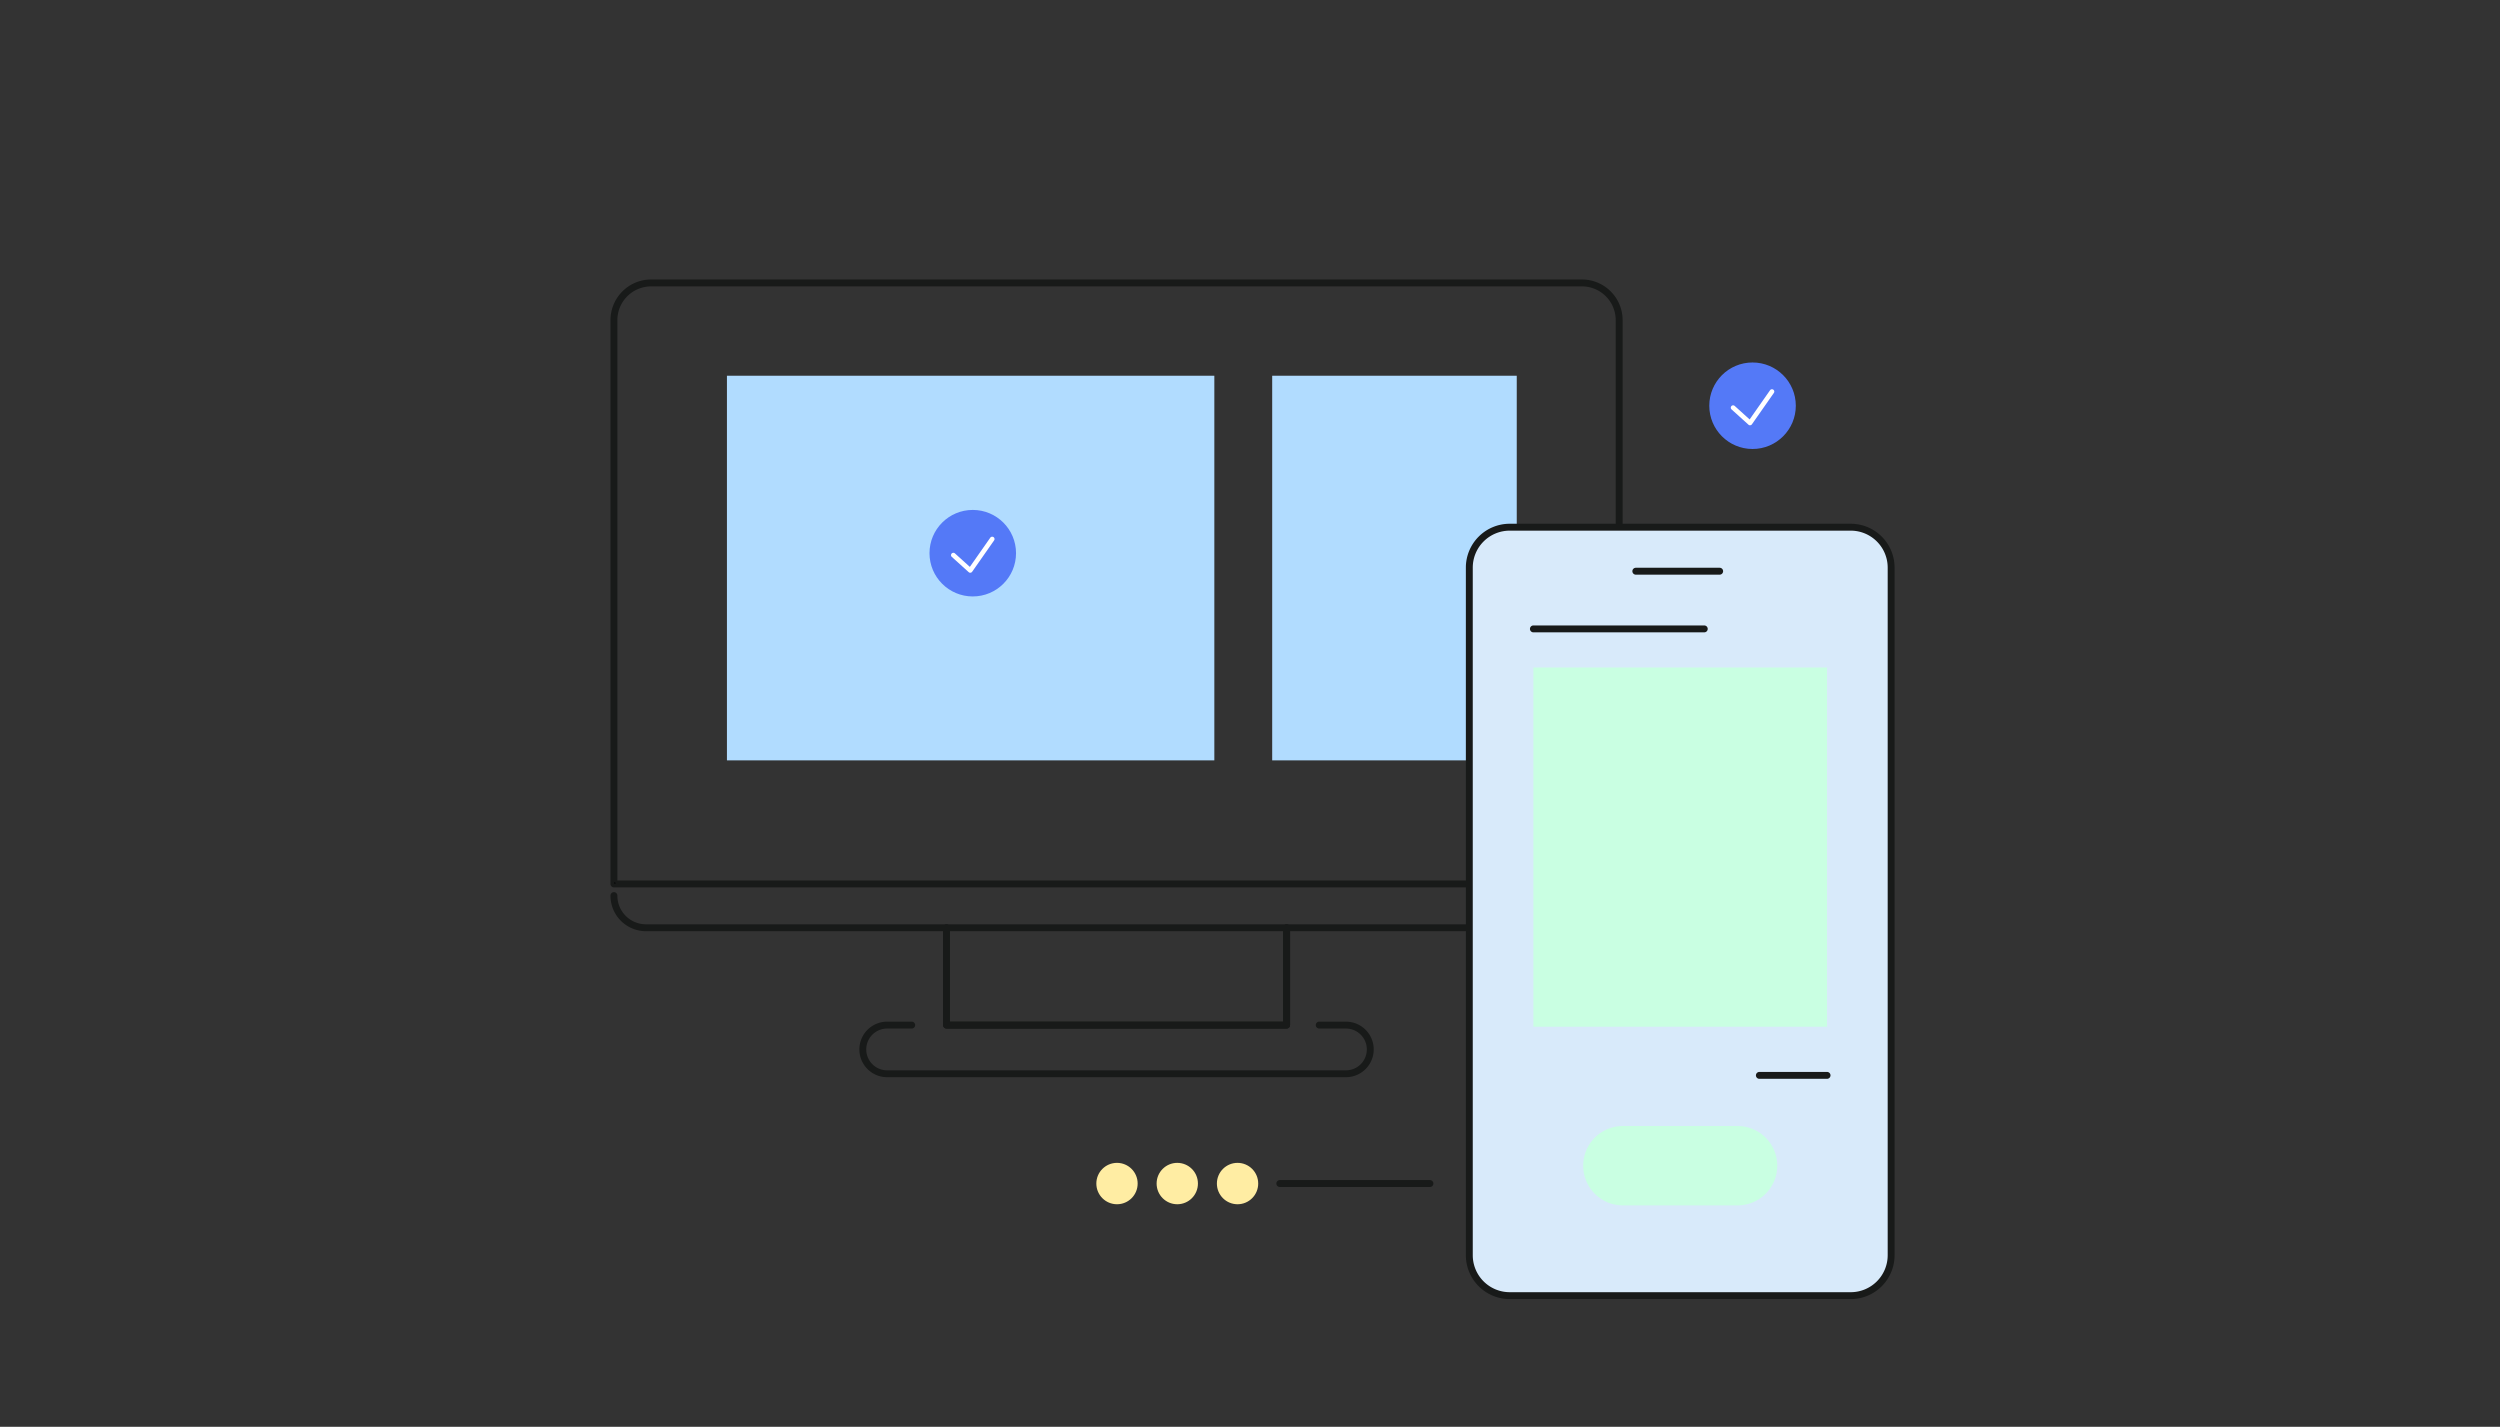 <svg xmlns="http://www.w3.org/2000/svg" width="396" height="226" viewBox="0 0 396 226">
  <rect x="0" y="0" width="396" height="226" fill="#333333" stroke="none"/>
  <g id="implementation-and-delivery" transform="translate(-950.176 -2533.402)">
    <rect id="Rectangle_15019" data-name="Rectangle 15019" width="396" height="226" rx="10" transform="translate(950.176 2533.402)" fill="rgba(231,234,235,0)"/>
    <g id="Group_2328" data-name="Group 2328" transform="translate(1065.323 2592.919)">
      <rect id="Rectangle_15010" data-name="Rectangle 15010" width="77.204" height="60.926" fill="#b1dcff"/>
      <rect id="Rectangle_15011" data-name="Rectangle 15011" width="38.737" height="60.926" transform="translate(86.369)" fill="#b1dcff"/>
      <g id="Group_2327" data-name="Group 2327" transform="translate(32.086 21.256)">
        <g id="Group_2324" data-name="Group 2324" transform="translate(0 0)">
          <ellipse id="Ellipse_287" data-name="Ellipse 287" cx="6.853" cy="6.852" rx="6.853" ry="6.852" fill="#5479f7"/>
          <path id="Path_12542" data-name="Path 12542" d="M666.776,479.3a.37.37,0,0,1-.248-.1l-2.675-2.417a.371.371,0,1,1,.5-.55l2.363,2.136,3.234-4.623a.37.37,0,0,1,.606.425l-3.475,4.966a.369.369,0,0,1-.261.156.253.253,0,0,1-.042,0Z" transform="translate(-660.323 -469.347)" fill="#fff"/>
        </g>
      </g>
    </g>
    <g id="Illustration" transform="translate(1047.176 2577.972)">
      <g id="Cloud_connection" data-name="Cloud connection" transform="translate(0 0)">
        <g id="Group_2317" data-name="Group 2317">
          <g id="Group_2315" data-name="Group 2315">
            <g id="Group_2311" data-name="Group 2311" transform="translate(39.422 102.14)">
              <g id="Group_2310" data-name="Group 2310" transform="translate(13.257)">
                <path id="Path_12526" data-name="Path 12526" d="M524.24,1067.826H470.366a.246.246,0,0,1-.247-.246v-15.423a.247.247,0,0,1,.493,0v15.176h53.38v-15.176a.246.246,0,0,1,.493,0v15.423a.247.247,0,0,1-.246.247Z" transform="translate(-470.12 -1051.91)" stroke="#181a19" stroke-width="0.6"/>
              </g>
              <path id="Path_12527" data-name="Path 12527" d="M524.24,1067.826H470.366a.246.246,0,0,1-.247-.246v-15.423a.247.247,0,0,1,.493,0v15.176h53.38v-15.176a.246.246,0,0,1,.493,0v15.423a.247.247,0,0,1-.246.247Z" transform="translate(-456.863 -1051.91)" stroke="#181a19" stroke-width="0.6"/>
              <path id="Path_12528" data-name="Path 12528" d="M428.587,1197.675H355.912a4.1,4.1,0,1,1,0-8.2h3.907a.247.247,0,0,1,0,.493h-3.907a3.609,3.609,0,1,0,0,7.218h72.673a3.609,3.609,0,1,0,0-7.218h-4.247a.247.247,0,0,1,0-.493h4.247a4.1,4.1,0,1,1,0,8.2Z" transform="translate(-351.81 -1174.056)" stroke="#181a19" stroke-width="0.6"/>
            </g>
            <g id="Group_2314" data-name="Group 2314">
              <g id="Group_2312" data-name="Group 2312" transform="translate(0 97.061)">
                <path id="Path_12530" data-name="Path 12530" d="M154.407,1012.153H5.315A5.327,5.327,0,0,1,0,1006.826a.247.247,0,1,1,.493,0,4.832,4.832,0,0,0,4.821,4.833H154.408a4.833,4.833,0,0,0,4.822-4.833.247.247,0,1,1,.493,0A5.327,5.327,0,0,1,154.407,1012.153Z" transform="translate(0 -1006.58)" stroke="#181a19" stroke-width="0.6"/>
              </g>
              <g id="Group_2313" data-name="Group 2313">
                <path id="Path_12532" data-name="Path 12532" d="M159.476,236.073H.247A.246.246,0,0,1,0,235.826V146.517a6.144,6.144,0,0,1,6.137-6.137H153.586a6.144,6.144,0,0,1,6.137,6.137v89.308a.247.247,0,0,1-.247.247ZM.493,235.578H159.228V146.517a5.649,5.649,0,0,0-5.643-5.643H6.137a5.649,5.649,0,0,0-5.643,5.643v89.061Z" transform="translate(0 -140.38)" stroke="#181a19" stroke-width="0.6"/>
              </g>
            </g>
          </g>
        </g>
        <g id="Group_2319" data-name="Group 2319" transform="translate(105.475 142.659)">
          <path id="Path_12534" data-name="Path 12534" d="M965.318,1414H941.536a.246.246,0,0,1,0-.493h23.781a.246.246,0,1,1,0,.493Z" transform="translate(-941.29 -1413.51)" stroke="#181a19" stroke-width="0.6"/>
        </g>
        <g id="Group_2323" data-name="Group 2323" transform="translate(135.492 38.692)">
          <g id="Group_2321" data-name="Group 2321">
            <g id="Group_2320" data-name="Group 2320">
              <path id="Path_12535" data-name="Path 12535" d="M6.395,0H60.423a6.4,6.4,0,0,1,6.395,6.395V115.325a6.4,6.4,0,0,1-6.395,6.395H6.395A6.4,6.4,0,0,1,0,115.325V6.395A6.4,6.4,0,0,1,6.395,0Z" transform="translate(67.064 121.967) rotate(180)" fill="#d8eafa" stroke="#181a19" stroke-width="0.6"/>
              <path id="Path_12536" data-name="Path 12536" d="M1269.839,607.895h-54.028a6.649,6.649,0,0,1-6.641-6.641V492.321a6.649,6.649,0,0,1,6.641-6.641h54.028a6.649,6.649,0,0,1,6.641,6.641V601.253A6.649,6.649,0,0,1,1269.839,607.895Zm-54.027-121.722a6.155,6.155,0,0,0-6.148,6.148V601.253a6.155,6.155,0,0,0,6.148,6.148h54.028a6.155,6.155,0,0,0,6.148-6.148V492.321a6.156,6.156,0,0,0-6.148-6.148Z" transform="translate(-1209.17 -485.68)" stroke="#181a19" stroke-width="0.6"/>
            </g>
            <path id="Path_12537" data-name="Path 12537" d="M1458.226,548.393h-13.279a.247.247,0,1,1,0-.493h13.279a.247.247,0,0,1,0,.493Z" transform="translate(-1418.308 -540.928)" stroke="#181a19" stroke-width="0.6"/>
          </g>
          <g id="Group_2322" data-name="Group 2322" transform="translate(10.153 16.109)">
            <path id="Path_12538" data-name="Path 12538" d="M1327.09,629.933h-27.063a.246.246,0,1,1,0-.493h27.063a.246.246,0,0,1,0,.493Z" transform="translate(-1299.78 -629.44)" stroke="#181a19" stroke-width="0.6"/>
            <path id="Path_12539" data-name="Path 12539" d="M1630.194,1261.083h-10.718a.246.246,0,0,1,0-.493h10.718a.246.246,0,1,1,0,.493Z" transform="translate(-1583.435 -1189.868)" stroke="#181a19" stroke-width="0.6"/>
          </g>
        </g>
      </g>
    </g>
    <g id="Group_2326" data-name="Group 2326" transform="translate(1123.836 2590.818)">
      <rect id="Rectangle_15009" data-name="Rectangle 15009" width="46.513" height="56.9" transform="translate(69.23 48.316)" fill="#c9ffe2"/>
      <path id="Path_12540" data-name="Path 12540" d="M1403.092,1340.667h0a6.287,6.287,0,0,0-6.287-6.287h-18.167a6.287,6.287,0,0,0-6.287,6.287h0a6.287,6.287,0,0,0,6.287,6.287H1396.8A6.287,6.287,0,0,0,1403.092,1340.667Z" transform="translate(-1295.234 -1213.434)" fill="#c9ffe2"/>
      <g id="Group_2325" data-name="Group 2325" transform="translate(97.09)">
        <ellipse id="Ellipse_288" data-name="Ellipse 288" cx="6.853" cy="6.852" rx="6.853" ry="6.852" fill="#5479f7"/>
        <path id="Path_12543" data-name="Path 12543" d="M1537.806,298.6a.37.37,0,0,1-.248-.1l-2.675-2.417a.37.37,0,0,1,.5-.55l2.363,2.136,3.234-4.623a.37.37,0,0,1,.606.425l-3.475,4.966a.369.369,0,0,1-.261.156.257.257,0,0,1-.041,0Z" transform="translate(-1531.354 -288.648)" fill="#fff"/>
      </g>
      <ellipse id="Ellipse_289" data-name="Ellipse 289" cx="3.272" cy="3.278" rx="3.272" ry="3.278" transform="translate(0 126.781)" fill="#ffeda3"/>
      <ellipse id="Ellipse_290" data-name="Ellipse 290" cx="3.272" cy="3.278" rx="3.272" ry="3.278" transform="translate(9.548 126.781)" fill="#ffeda3"/>
      <ellipse id="Ellipse_291" data-name="Ellipse 291" cx="3.272" cy="3.278" rx="3.272" ry="3.278" transform="translate(19.096 126.781)" fill="#ffeda3"/>
    </g>
  </g>
</svg>

